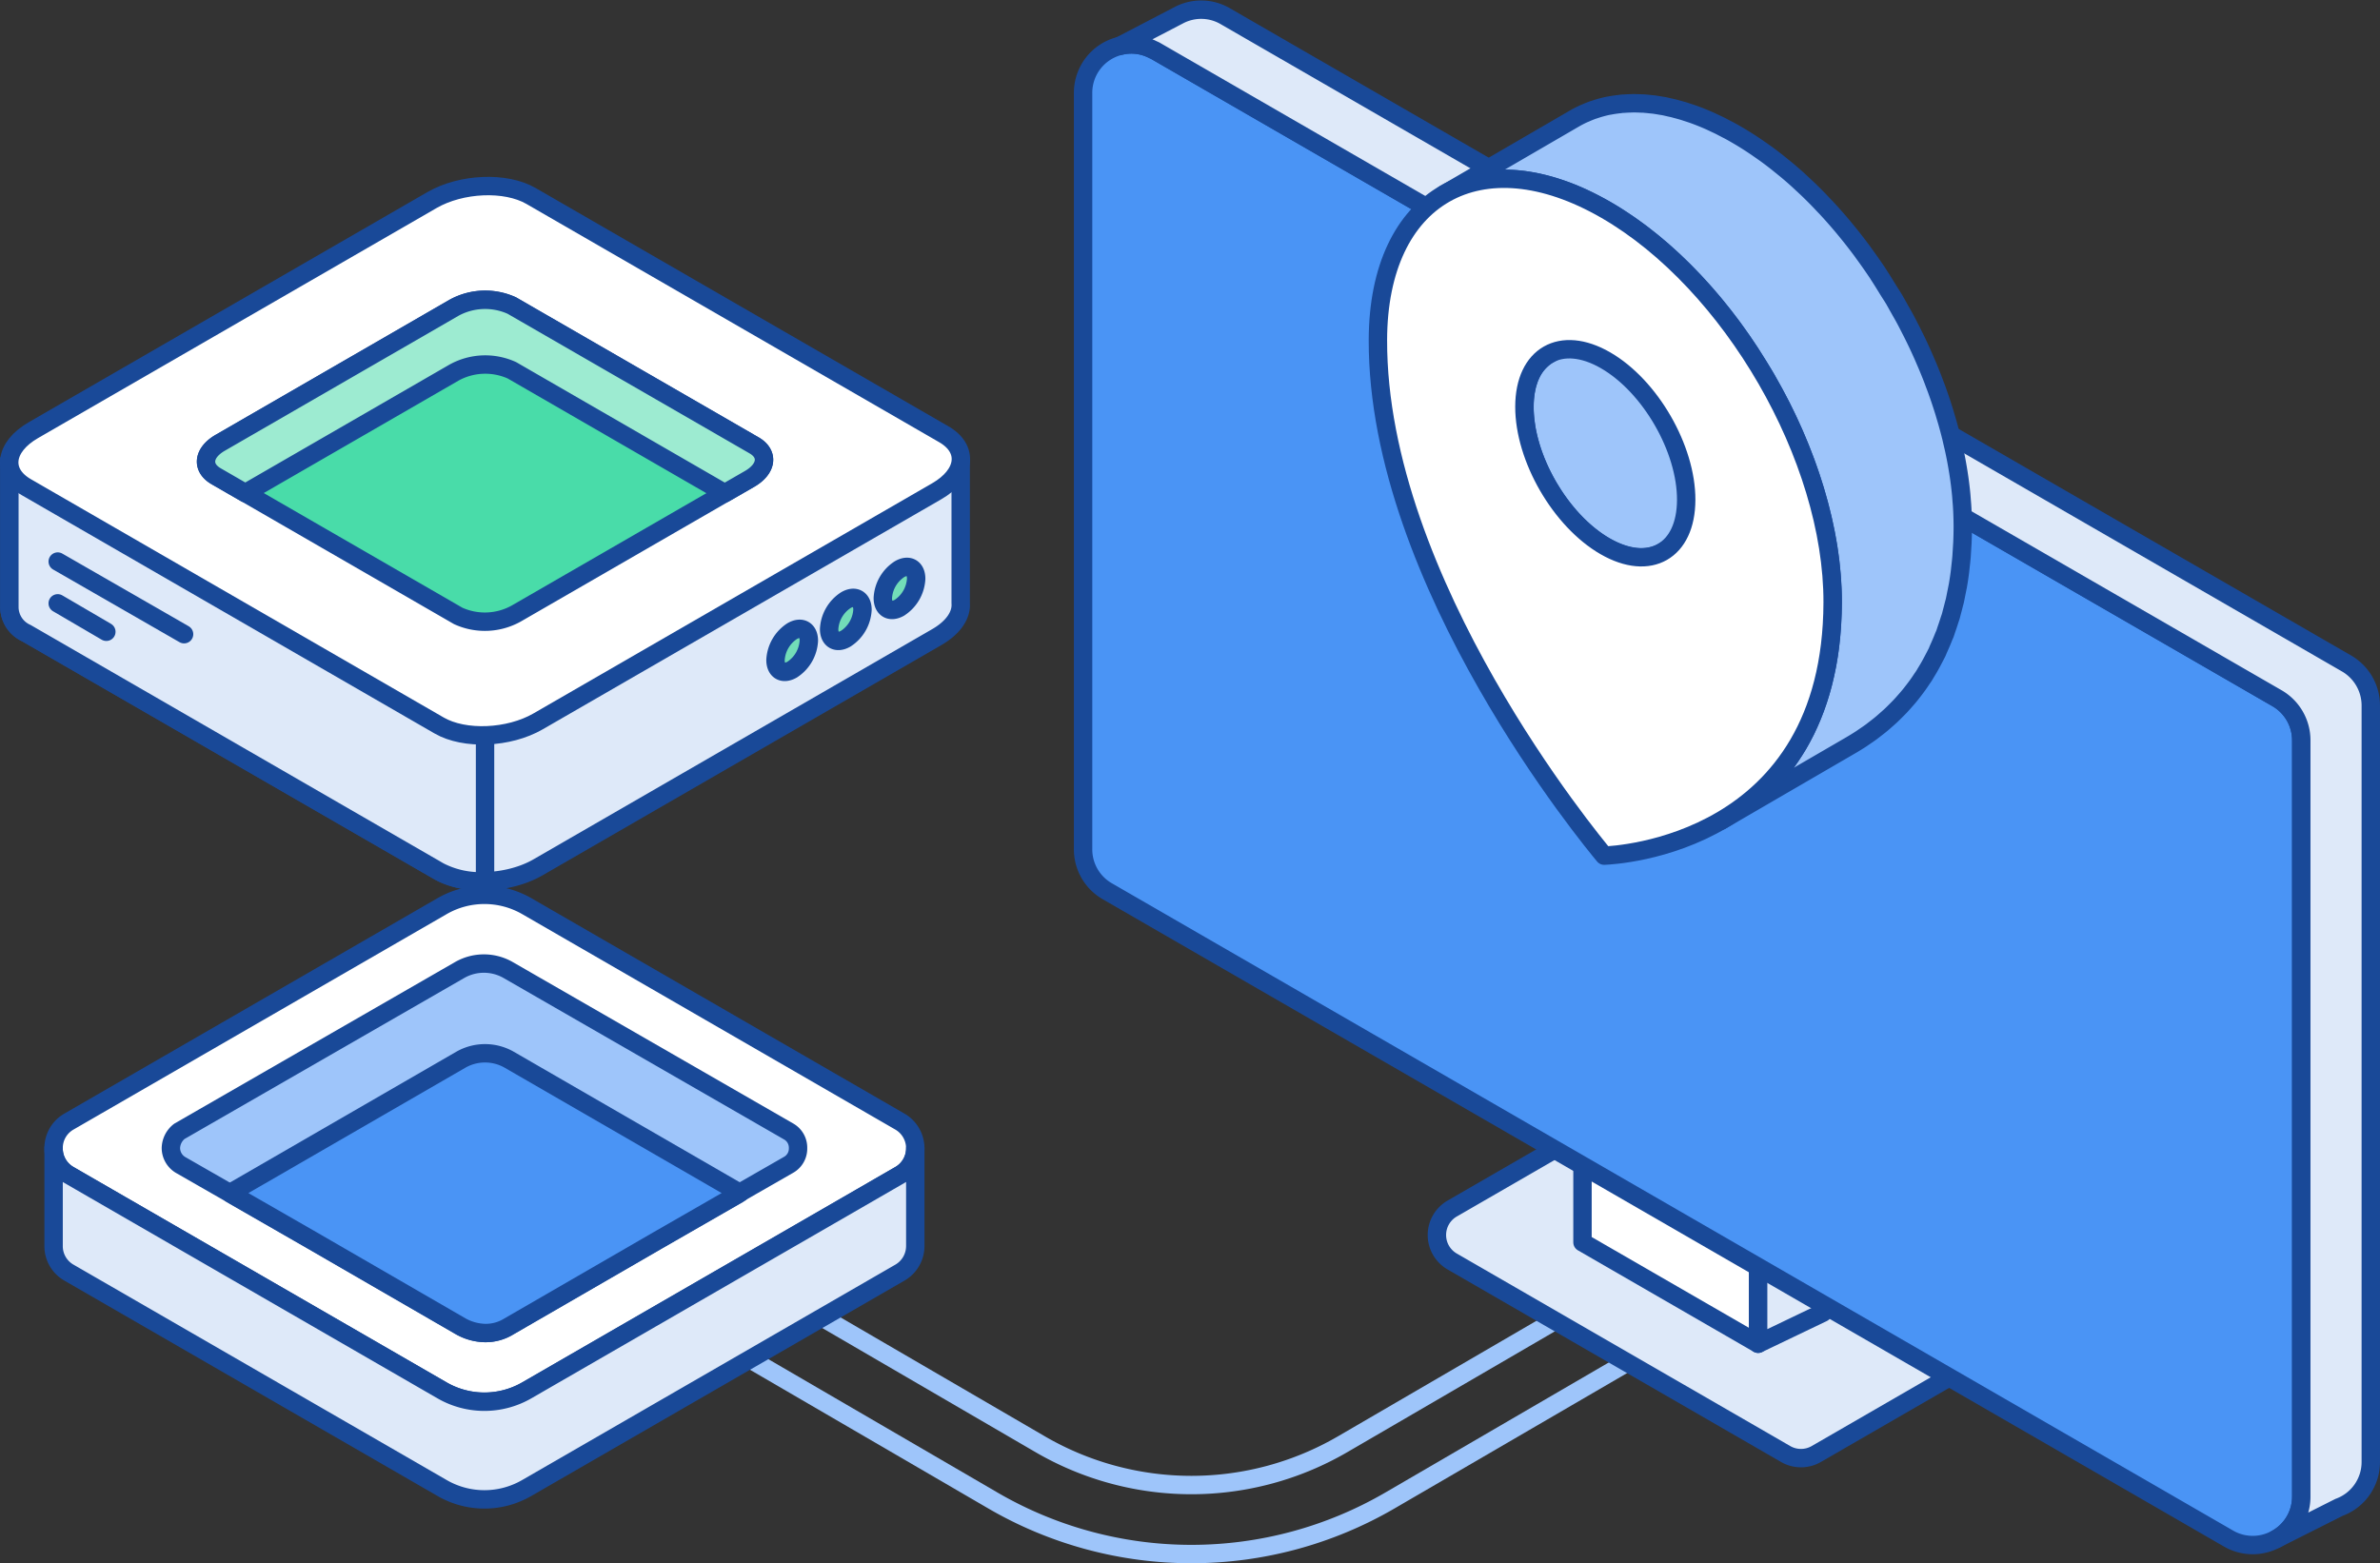 <svg xmlns="http://www.w3.org/2000/svg" width="258.767" height="169.984" viewBox="0 0 258.767 169.984">
  <rect x="0" y="0" width="258.767" height="169.984" fill="#333333" stroke="none"/>
  <g id="What_locations_are_available_for_the_virtual_server_" data-name="What locations are available for the virtual server?" transform="translate(5197.887 -2641.624)">
    <path id="Path_5297" data-name="Path 5297" d="M-5127.165,2763.852l33.588,19.551a32.686,32.686,0,0,0,32.888,0l33.587-19.551" transform="translate(8.783 15.264)" fill="none" stroke="#9ec5fa" stroke-linecap="round" stroke-linejoin="round" stroke-width="2"/>
    <path id="Path_5297-2" data-name="Path 5297" d="M-5141.063,2763.852l44.094,25.667a42.907,42.907,0,0,0,43.175,0l44.093-25.667" transform="translate(7.031 15.264)" fill="none" stroke="#9ec5fa" stroke-linecap="round" stroke-linejoin="round" stroke-width="2"/>
    <g id="Group_7393" data-name="Group 7393" transform="translate(-5196.883 2661.855)">
      <g id="Group_7390" data-name="Group 7390" transform="translate(4.824 77.072)">
        <g id="Group_7389" data-name="Group 7389">
          <g id="Group_4624" data-name="Group 4624">
            <g id="Group_57" data-name="Group 57">
              <g id="Group_56" data-name="Group 56" transform="translate(5.839 10.626)">
                <g id="Group_55" data-name="Group 55">
                  <path id="Path_5088" data-name="Path 5088" d="M-5187.412,2759.841l36.4,21.015a9.213,9.213,0,0,0,9.2,0l36.4-21.015-36.392-21.013a9.224,9.224,0,0,0-9.208,0Z" transform="translate(5187.412 -2737.596)" fill="#fff" stroke="#194998" stroke-linecap="round" stroke-linejoin="round" stroke-width="2"/>
                </g>
              </g>
              <g id="Group_56-2" data-name="Group 56-2">
                <g id="Group_55-2" data-name="Group 55-2">
                  <path id="Path_5089" data-name="Path 5089" d="M-5192.6,2755.721a3.317,3.317,0,0,0,1.674,2.9l4.166,2.407,36.4,21.015a9.213,9.213,0,0,0,9.2,0l36.4-21.015,4.167-2.407a3.347,3.347,0,0,0,1.234-4.573,3.335,3.335,0,0,0-1.234-1.237l-40.56-23.422a9.223,9.223,0,0,0-9.208,0l-40.567,23.423A3.312,3.312,0,0,0-5192.6,2755.721Z" transform="translate(5192.599 -2728.159)" fill="#fff" stroke="#194998" stroke-linecap="round" stroke-linejoin="round" stroke-width="2"/>
                </g>
              </g>
            </g>
            <path id="Path_5091" data-name="Path 5091" d="M-5192.6,2752.64v10.612a3.313,3.313,0,0,0,1.674,2.908l40.567,23.417a9.173,9.173,0,0,0,9.2,0l40.566-23.415a3.341,3.341,0,0,0,1.681-2.908V2752.64a3.33,3.33,0,0,1-1.681,2.9l-4.167,2.408-36.4,21.014a9.208,9.208,0,0,1-9.2,0l-36.4-21.016-4.166-2.407A3.315,3.315,0,0,1-5192.6,2752.64Z" transform="translate(5192.599 -2725.076)" fill="#dee9f9" stroke="#194998" stroke-linecap="round" stroke-linejoin="round" stroke-width="2"/>
          </g>
          <g id="Group_7388" data-name="Group 7388" transform="translate(12.752 7.471)">
            <path id="Path_7801" data-name="Path 7801" d="M-5181.273,2754.866a2.157,2.157,0,0,0,1.041,1.822l5.335,3.058.2.131,8.719,5.009,16.2,9.369a5.612,5.612,0,0,0,2.6.715,4.774,4.774,0,0,0,2.6-.715l16.2-9.369,8.718-5.009.2-.131,5.334-3.058a2.021,2.021,0,0,0,1.041-1.822,2.023,2.023,0,0,0-1.041-1.822l-30.515-17.566a5.3,5.3,0,0,0-5.2,0l-30.515,17.566A2.38,2.38,0,0,0-5181.273,2754.866Z" transform="translate(5181.273 -2734.794)" fill="#9ec5fa" stroke="#194998" stroke-linecap="round" stroke-linejoin="round" stroke-width="2"/>
            <path id="Path_7802" data-name="Path 7802" d="M-5175.552,2758.654l.194.131,8.718,5.009,16.2,9.369a5.619,5.619,0,0,0,2.6.715,4.774,4.774,0,0,0,2.6-.715l16.2-9.369,8.718-5.009.2-.131-25.114-14.509a5.3,5.3,0,0,0-5.206,0Z" transform="translate(5181.994 -2733.702)" fill="#4a94f5" stroke="#194998" stroke-linecap="round" stroke-linejoin="round" stroke-width="2"/>
          </g>
        </g>
      </g>
      <g id="Group_7392" data-name="Group 7392">
        <g id="Group_50-16" data-name="Group 50-16">
          <path id="Path_78-16" data-name="Path 78-16" d="M-5093.436,2702.62h0v-15.49l-34.725-.019-12-6.929c-2.757-1.59-7.567-1.391-10.749.447l-11.2,6.46-34.757-.018V2703a3.123,3.123,0,0,0,1.846,2.88l44.885,25.912c2.756,1.589,7.565,1.391,10.749-.447l43.338-25.023C-5094.218,2705.268-5093.333,2703.9-5093.436,2702.62Z" transform="translate(5196.884 -2657.266)" fill="#dee9f9" stroke="#194998" stroke-linecap="round" stroke-linejoin="round" stroke-width="2"/>
          <path id="Path_79-16" data-name="Path 79-16" d="M-5145.153,2679.117a12.381,12.381,0,0,0-5.761,1.511l-11.2,6.465-34.756-.019V2703a3.115,3.115,0,0,0,1.846,2.88l44.88,25.913a9.729,9.729,0,0,0,4.991,1.064Z" transform="translate(5196.886 -2657.265)" fill="#dee9f9" stroke="#194998" stroke-linecap="round" stroke-linejoin="round" stroke-width="2"/>
          <path id="Path_80-16" data-name="Path 80-16" d="M-5150.139,2718.368l-44.883-25.914c-2.758-1.589-2.41-4.369.771-6.205l43.339-25.021c3.182-1.833,7.994-2.037,10.748-.447l44.889,25.915c2.756,1.59,2.41,4.368-.772,6.205l-43.338,25.02C-5142.571,2719.761-5147.382,2719.959-5150.139,2718.368Z" transform="translate(5196.883 -2659.709)" fill="#fff" stroke="#194998" stroke-linecap="round" stroke-linejoin="round" stroke-width="2"/>
          <g id="Group_48-16" data-name="Group 48-16" transform="translate(83.313 41.411)">
            <path id="Path_82-16" data-name="Path 82-16" d="M-5119.264,2703.763a4.007,4.007,0,0,1-1.814,3.139c-1,.58-1.812.111-1.812-1.044a4.009,4.009,0,0,1,1.812-3.14C-5120.076,2702.139-5119.264,2702.606-5119.264,2703.763Z" transform="translate(5122.89 -2695.733)" fill="#72ddb8" stroke="#194998" stroke-linecap="round" stroke-linejoin="round" stroke-width="2"/>
            <path id="Path_83-16" data-name="Path 83-16" d="M-5114.085,2700.773a4,4,0,0,1-1.813,3.139c-1,.58-1.812.11-1.812-1.043a4,4,0,0,1,1.813-3.139C-5114.9,2699.147-5114.085,2699.618-5114.085,2700.773Z" transform="translate(5123.542 -2696.11)" fill="#72ddb8" stroke="#194998" stroke-linecap="round" stroke-linejoin="round" stroke-width="2"/>
            <path id="Path_84-16" data-name="Path 84-16" d="M-5108.9,2697.782a4.015,4.015,0,0,1-1.814,3.142c-1,.577-1.813.108-1.813-1.047a4,4,0,0,1,1.813-3.141C-5109.714,2696.157-5108.9,2696.622-5108.9,2697.782Z" transform="translate(5124.195 -2696.487)" fill="#72ddb8" stroke="#194998" stroke-linecap="round" stroke-linejoin="round" stroke-width="2"/>
          </g>
          <g id="Group_49-16" data-name="Group 49-16" transform="translate(21.405 12.362)">
            <path id="Path_85-16" data-name="Path 85-16" d="M-5150.465,2705.068l-26.317-15.193c-1.617-.933-1.413-2.561.452-3.636l25.409-14.67a7.009,7.009,0,0,1,6.3-.254l26.317,15.194c1.613.933,1.412,2.561-.452,3.64l-25.41,14.668A7,7,0,0,1-5150.465,2705.068Z" transform="translate(5177.873 -2670.688)" fill="#49dca9" stroke="#194998" stroke-linecap="round" stroke-linejoin="round" stroke-width="2"/>
          </g>
        </g>
        <path id="Path_7803" data-name="Path 7803" d="M-5118.756,2690.157l-2.723,1.568-23.142-13.364a7.014,7.014,0,0,0-6.3.252l-22.69,13.1-3.174-1.833c-1.622-.943-1.422-2.563.451-3.64l25.413-14.679a7.028,7.028,0,0,1,6.283-.239l26.343,15.2C-5116.683,2687.447-5116.9,2689.068-5118.756,2690.157Z" transform="translate(5199.277 -2658.326)" fill="#9debd1" stroke="#194998" stroke-linecap="round" stroke-linejoin="round" stroke-width="2"/>
        <g id="Group_7391" data-name="Group 7391" transform="translate(5.27 40.828)">
          <path id="Path_7804" data-name="Path 7804" d="M-5178.463,2703.873l-13.739-7.9" transform="translate(5192.203 -2695.97)" fill="none" stroke="#194998" stroke-linecap="round" stroke-linejoin="round" stroke-width="2"/>
          <path id="Path_7805" data-name="Path 7805" d="M-5186.914,2703.1l-5.289-3.093" transform="translate(5192.203 -2695.461)" fill="none" stroke="#194998" stroke-linecap="round" stroke-linejoin="round" stroke-width="2"/>
        </g>
      </g>
    </g>
    <g id="Group_7397" data-name="Group 7397" transform="translate(-5080.128 2642.676)">
      <g id="Group_7396" data-name="Group 7396">
        <g id="Group_62" data-name="Group 62" transform="translate(38.468 121.321)">
          <g id="Axonometric_Cube" data-name="Axonometric Cube">
            <path id="Cube_face_-_top" data-name="Cube face - top" d="M-5017.781,2786.161l14.889-8.6a3.325,3.325,0,0,0,0-5.758l-36.258-20.937a3.323,3.323,0,0,0-3.325,0l-14.888,8.6a3.325,3.325,0,0,0,0,5.758l36.258,20.936A3.33,3.33,0,0,0-5017.781,2786.161Z" transform="translate(5059.026 -2750.424)" fill="#dee9f9" stroke="#194998" stroke-linecap="round" stroke-linejoin="round" stroke-width="2"/>
          </g>
        </g>
        <g id="Group_7394" data-name="Group 7394" transform="translate(54.298 74.426)">
          <g id="Axonometric_Cube-4" data-name="Axonometric Cube-4">
            <path id="Cube_face_-_right-4" data-name="Cube face - right-4" d="M-5044.967,2768.387l19.1,11.027V2719.8l-19.1-11.027Z" transform="translate(5044.967 -2708.775)" fill="#fff" stroke="#194998" stroke-linecap="round" stroke-linejoin="round" stroke-width="2"/>
          </g>
          <path id="Path_7806" data-name="Path 7806" d="M-5020.968,2775.184l-7.038,3.373v-59.612l7.038-3.373Z" transform="translate(5047.104 -2707.919)" fill="#dee9f9" stroke="#194998" stroke-linecap="round" stroke-linejoin="round" stroke-width="2"/>
        </g>
        <g id="Group_7395" data-name="Group 7395">
          <g id="Axonometric_Cube-5" data-name="Axonometric Cube-5" transform="translate(0 3.783)">
            <path id="Path_7807" data-name="Path 7807" d="M-5093.19,2651.306v82.248a5.243,5.243,0,0,0,2.633,4.56l121.9,70.382a5.242,5.242,0,0,0,4.914.189l.251-.126a5.249,5.249,0,0,0,2.671-3.716,5.3,5.3,0,0,0,.076-.907v-82.248a5.286,5.286,0,0,0-2.633-4.56l-121.918-70.383a1.276,1.276,0,0,0-.265-.125,5.107,5.107,0,0,0-3.627-.429A5.247,5.247,0,0,0-5093.19,2651.306Z" transform="translate(5093.19 -2646.035)" fill="#4a94f5" stroke="#194998" stroke-linecap="round" stroke-linejoin="round" stroke-width="2"/>
          </g>
          <path id="Path_7808" data-name="Path 7808" d="M-5089.632,2646.614a5.107,5.107,0,0,1,3.627.429,1.288,1.288,0,0,1,.265.125l121.918,70.383a5.285,5.285,0,0,1,2.633,4.56v82.248a5.307,5.307,0,0,1-.076.908,5.25,5.25,0,0,1-2.671,3.716l6.854-3.451a5.244,5.244,0,0,0,3.451-4.951v-82.25a5.285,5.285,0,0,0-2.632-4.56l-121.906-70.381a5.2,5.2,0,0,0-5.126-.076l-.126.063Z" transform="translate(5093.638 -2642.676)" fill="#dee9f9" stroke="#194998" stroke-linecap="round" stroke-linejoin="round" stroke-width="2"/>
        </g>
      </g>
    </g>
    <g id="Group_7400" data-name="Group 7400" transform="translate(-5048.078 2652.841)">
      <g id="Group_7399" data-name="Group 7399" style="isolation: isolate">
        <path id="Path_7809" data-name="Path 7809" d="M-5021.408,2690.129a4.214,4.214,0,0,1-.675.312,4.326,4.326,0,0,1-.527.153c-.04.009-.076.024-.115.032a4.888,4.888,0,0,1-.656.082l-.139.007a5.778,5.778,0,0,1-.667-.012l-.082-.009a6.69,6.69,0,0,1-.729-.111l-.076-.017a7.689,7.689,0,0,1-.773-.216l-.054-.018c-.273-.094-.553-.206-.835-.334l-.054-.026c-.287-.133-.577-.281-.873-.452s-.59-.359-.879-.56l-.051-.036q-.406-.284-.8-.6l-.085-.07q-.38-.313-.749-.653l-.089-.083c-.246-.233-.49-.476-.727-.727l-.061-.064q-.382-.407-.743-.841l-.009-.011c-.245-.3-.485-.6-.716-.914l0,0v0c-.211-.286-.413-.581-.61-.879-.14-.209-.271-.426-.4-.641-.085-.14-.175-.276-.257-.417-.037-.062-.07-.125-.1-.187-.159-.279-.313-.561-.458-.845-.016-.032-.033-.062-.047-.092q-.256-.505-.482-1.02l-.019-.046c-.147-.337-.284-.677-.41-1.017l-.027-.071c-.128-.348-.246-.7-.351-1.046-.007-.02-.012-.041-.019-.061-.1-.335-.19-.672-.269-1.008l-.024-.1c-.079-.346-.147-.689-.2-1.031l0-.02c-.056-.346-.1-.69-.125-1.031,0-.029,0-.057-.005-.086-.027-.342-.043-.681-.042-1.014s.018-.654.046-.964l.009-.084c.028-.284.069-.556.12-.819l.021-.1q.079-.38.189-.73c.013-.044.028-.086.043-.131a6.635,6.635,0,0,1,.247-.632c.009-.02.017-.043.026-.063a5.671,5.671,0,0,1,.351-.633,4.785,4.785,0,0,1,.61-.755c.053-.054.108-.106.164-.158a4.262,4.262,0,0,1,.744-.567l-14.146,8.221a4.262,4.262,0,0,0-.744.567c-.056.052-.111.1-.164.158a4.731,4.731,0,0,0-.61.755l-.01.012a5.678,5.678,0,0,0-.333.6l-.008.018c-.009.02-.017.043-.027.063-.062.135-.122.274-.175.419-.026.069-.047.142-.071.213-.015.044-.029.087-.042.131s-.029.078-.041.12c-.042.145-.082.295-.116.448-.013.052-.021.108-.032.161-.008.036-.015.071-.021.107-.011.054-.022.106-.033.162-.023.136-.044.276-.062.419-.009.077-.016.158-.024.237,0,.028-.006.056-.009.084s-.008.067-.011.1c-.011.135-.02.273-.025.413s-.009.281-.01.423v.025c0,.132,0,.263.005.4s.012.282.021.424c0,.065.01.131.016.2,0,.027,0,.055.005.082,0,.05.007.1.012.146.013.143.03.286.048.43s.039.293.062.44l0,.016,0,.024c.021.135.044.269.07.4.028.153.06.305.092.458.012.056.027.112.039.17l.022.1c.016.064.03.129.045.194q.059.233.123.466c.033.118.067.236.1.354l.016.055.017.056c.046.151.095.3.145.454s.1.3.157.448c.011.031.024.062.034.093s.017.044.025.065c.033.091.067.181.1.272.055.143.113.285.172.427q.066.16.137.321l.019.046.024.053c.062.143.127.284.192.426s.149.31.226.464c.012.026.026.051.04.075s.032.065.05.1c.059.117.118.234.18.35.089.166.183.327.274.49.037.063.071.127.107.189.013.024.026.049.039.071.07.12.148.233.22.35.13.214.26.428.4.636.019.029.036.06.055.089q.27.4.557.792l0,0q.19.259.389.51c.107.137.218.273.329.407l.006.007,0,.005c.112.134.226.267.34.4s.227.255.342.38c.019.02.039.039.056.06l.063.064c.08.085.16.17.242.253.122.125.247.248.371.367l.116.107.088.083c.06.056.121.114.184.17.128.116.259.23.39.341l.174.141.087.072c.043.035.087.072.13.106.128.1.257.2.386.295.094.069.188.134.284.2l.048.035.051.036c.123.085.248.167.373.247s.247.154.371.228l.086.051c.093.053.187.106.279.155.121.065.241.127.36.187.078.038.155.073.231.11l.058.026.066.033c.118.052.235.1.353.148s.236.093.354.133l.061.02.054.018c.079.026.157.053.236.077.122.036.243.07.362.1.059.015.116.026.173.039l.078.017.109.025c.131.025.258.046.385.063.079.01.155.017.233.024l.082.009c.025,0,.051.005.077.007.138.01.276.015.412.013.061,0,.118-.006.178-.008s.092,0,.139-.007.095,0,.14-.007a4.788,4.788,0,0,0,.507-.073l.009,0c.038-.008.076-.023.113-.031a4.316,4.316,0,0,0,.492-.135c.013,0,.025-.013.038-.018a4.228,4.228,0,0,0,.674-.312Z" transform="translate(5066.507 -2649.564)" fill="#9ec5fa" stroke="#194998" stroke-linecap="round" stroke-linejoin="round" stroke-width="2"/>
        <path id="Path_7810" data-name="Path 7810" d="M-5001.956,2696.663c-.011-.4-.03-.794-.056-1.194-.011-.183-.029-.367-.044-.551-.005-.079-.011-.156-.018-.234-.011-.138-.019-.276-.033-.415q-.056-.6-.134-1.208c-.052-.412-.111-.827-.177-1.241l-.007-.042-.009-.049q-.092-.578-.2-1.156-.122-.644-.262-1.289c-.035-.156-.073-.311-.109-.466-.02-.089-.042-.179-.063-.268-.044-.187-.083-.373-.129-.56q-.164-.655-.346-1.312c-.089-.323-.186-.646-.282-.968-.018-.057-.034-.115-.051-.173s-.032-.109-.047-.164c-.131-.427-.269-.853-.41-1.278s-.287-.841-.439-1.261c-.029-.08-.061-.159-.089-.239-.024-.064-.048-.13-.074-.194-.1-.259-.191-.518-.292-.777q-.235-.6-.483-1.2c-.122-.292-.249-.583-.375-.874-.021-.049-.04-.1-.062-.145s-.046-.109-.07-.163c-.178-.4-.359-.8-.545-1.2q-.308-.655-.633-1.3c-.033-.067-.068-.132-.1-.2-.044-.087-.09-.171-.134-.258-.175-.344-.349-.688-.531-1.029-.229-.428-.473-.845-.71-1.268-.125-.217-.24-.436-.366-.651-.048-.085-.093-.172-.143-.256-.217-.368-.456-.721-.681-1.084-.328-.531-.65-1.065-.994-1.585-.055-.083-.1-.171-.159-.253q-.738-1.1-1.523-2.17c-.016-.021-.029-.044-.045-.065l0-.005q-.541-.733-1.1-1.446-.448-.567-.906-1.12l-.026-.031-.016-.021q-.471-.566-.955-1.117c-.317-.361-.64-.718-.963-1.068-.052-.055-.1-.107-.156-.162l-.166-.173c-.23-.243-.458-.487-.691-.724q-.515-.525-1.041-1.03c-.105-.1-.214-.2-.321-.3-.081-.078-.164-.153-.247-.229-.174-.162-.345-.326-.519-.484q-.544-.49-1.1-.958c-.159-.135-.321-.262-.482-.393-.082-.069-.166-.136-.249-.2-.123-.1-.245-.2-.368-.3q-.537-.426-1.083-.827c-.261-.192-.525-.376-.789-.56-.048-.035-.1-.071-.147-.1l-.137-.1q-.522-.356-1.048-.693c-.346-.219-.693-.433-1.044-.638l-.242-.142c-.264-.152-.525-.3-.786-.439-.1-.054-.2-.1-.3-.154-.135-.071-.269-.141-.4-.208-.1-.053-.207-.11-.311-.161-.167-.083-.334-.158-.5-.237-.117-.055-.235-.112-.354-.167l-.146-.069c-.332-.149-.661-.288-.988-.419h0l-.014-.006c-.329-.132-.655-.254-.981-.368-.043-.016-.086-.028-.13-.043-.12-.042-.24-.079-.359-.118-.167-.054-.335-.113-.5-.163-.085-.025-.168-.045-.252-.07-.145-.042-.29-.081-.435-.119-.111-.029-.224-.064-.334-.092s-.234-.051-.352-.078c-.145-.034-.29-.066-.434-.1-.076-.016-.152-.036-.228-.051-.137-.027-.271-.044-.408-.067-.167-.029-.334-.06-.5-.083-.057-.008-.117-.02-.174-.028-.139-.019-.274-.027-.412-.042-.179-.019-.358-.041-.535-.054-.051,0-.1-.012-.153-.016-.121-.008-.236-.006-.356-.011-.211-.01-.423-.021-.632-.021-.059,0-.117-.006-.175-.006-.092,0-.179.01-.269.012-.263.005-.522.018-.779.037-.078.005-.158,0-.234.011-.058,0-.113.018-.17.025-.391.041-.777.095-1.155.168-.032.006-.068.008-.1.015l-.018,0a12.608,12.608,0,0,0-1.572.432c-.045.016-.095.023-.139.038s-.072.031-.106.044c-.225.082-.442.173-.659.268-.1.045-.211.085-.313.133q-.472.221-.924.482l-14.146,8.221c.3-.175.61-.334.925-.482.1-.049.21-.088.314-.134.216-.094.433-.186.656-.267.081-.03.165-.054.247-.082a12.608,12.608,0,0,1,1.572-.432c.04-.008.08-.012.118-.019.378-.073.764-.127,1.155-.168.134-.014.269-.026.4-.036.258-.019.517-.032.78-.037.146,0,.293-.008.442-.007.209,0,.421.011.633.021.169.008.338.013.509.027s.356.035.535.054c.195.022.389.042.586.071.165.024.333.054.5.082.21.037.422.074.636.118.144.029.289.063.434.1.227.052.456.108.686.17.144.038.289.078.435.119q.373.11.752.233c.12.039.239.076.359.118.368.127.738.262,1.11.411l.015.006c.376.151.755.315,1.138.489l.351.167q.405.191.813.4c.134.068.27.137.4.208.359.19.72.384,1.083.593.834.482,1.658,1.009,2.471,1.572.05.034.1.07.147.1q1.137.794,2.24,1.687l.25.2q1.07.877,2.1,1.835l.244.227q1.049.988,2.056,2.055l.162.17c.713.763,1.413,1.552,2.09,2.368l.029.036q1.036,1.248,2.01,2.57c.015.019.028.041.043.061.581.791,1.139,1.6,1.685,2.427.343.52.666,1.054,1,1.585.275.447.56.886.823,1.34.124.214.242.434.364.648.43.76.849,1.525,1.246,2.3.042.085.088.17.131.257q.716,1.418,1.35,2.865l.062.144q.617,1.419,1.151,2.855c.023.063.049.126.071.189q.541,1.469.988,2.945c.018.056.033.114.05.171q.424,1.42.758,2.84c.021.09.043.18.063.27.223.974.415,1.945.57,2.909l.009.051q.231,1.464.351,2.907c.007.077.013.154.018.232.076.963.119,1.916.115,2.858,0,.749-.029,1.47-.068,2.179-.01.17-.02.338-.031.5q-.062.924-.165,1.8c-.01.087-.017.179-.027.265-.081.652-.183,1.282-.294,1.9-.037.2-.08.4-.121.6-.085.42-.175.833-.276,1.236-.061.25-.126.5-.192.74q-.137.5-.288.974-.156.5-.326.978-.14.392-.288.774c-.175.446-.36.877-.553,1.3-.095.207-.185.421-.284.622-.09.184-.185.36-.278.539-.158.3-.316.6-.483.884-.1.18-.21.356-.317.531-.16.261-.325.516-.492.766-.132.2-.266.393-.4.583-.167.232-.337.458-.509.68-.14.18-.279.362-.423.535-.179.216-.36.425-.542.63-.146.164-.29.328-.437.485-.19.2-.384.394-.578.585-.149.146-.295.295-.446.436-.2.189-.408.368-.612.546-.148.128-.293.26-.441.383-.219.18-.439.349-.66.519-.141.108-.281.222-.422.325-.248.182-.5.351-.748.52-.117.079-.232.164-.349.241q-.554.362-1.109.685h0l14.145-8.221q.555-.323,1.11-.685c.117-.076.233-.162.351-.241.249-.169.5-.338.747-.519.142-.106.283-.219.424-.328.219-.169.44-.338.656-.517.15-.124.3-.257.444-.385.2-.178.41-.356.611-.545.151-.141.3-.29.447-.437.193-.191.386-.383.575-.583.149-.158.293-.322.439-.486.183-.206.364-.413.542-.628.144-.175.285-.356.426-.538.171-.22.34-.445.505-.675.138-.192.271-.388.4-.587.084-.126.173-.243.256-.372s.155-.262.235-.392c.107-.176.214-.352.319-.533.165-.286.324-.582.48-.882.093-.179.189-.356.28-.541.035-.071.073-.136.108-.208.062-.131.113-.279.175-.413.191-.421.377-.851.552-1.3.044-.114.1-.216.141-.331.053-.142.1-.3.147-.443.114-.32.223-.647.327-.979.048-.155.105-.3.152-.456s.089-.345.135-.516c.066-.244.132-.491.192-.741.036-.147.08-.284.114-.431.06-.261.108-.537.162-.805.041-.2.083-.4.121-.6.015-.081.034-.156.048-.239.09-.514.169-1.038.236-1.576,0-.026.006-.054.009-.08.01-.089.017-.183.028-.271.047-.407.093-.816.128-1.24.015-.182.022-.374.035-.56.011-.167.021-.334.031-.5s.022-.315.029-.477q.034-.787.039-1.606v-.1Q-5001.938,2697.221-5001.956,2696.663Z" transform="translate(5065.532 -2651.704)" fill="#9ec5fa" stroke="#194998" stroke-linecap="round" stroke-linejoin="round" stroke-width="2"/>
        <g id="Group_7398" data-name="Group 7398" transform="translate(0 8.22)">
          <path id="Path_7811" data-name="Path 7811" d="M-5039.922,2662.393c13.643,7.877,24.688,27.006,24.643,42.683-.074,26.377-23.6,27.477-24.842,27.534-1.233-1.485-24.68-29.705-24.6-56.082C-5064.682,2660.851-5053.573,2654.511-5039.922,2662.393Zm-.1,36.567c4.854,2.8,8.8.549,8.82-5.026s-3.91-12.384-8.763-15.186-8.812-.545-8.827,5.031,3.918,12.38,8.77,15.181" transform="translate(5064.726 -2659.005)" fill="#fff" stroke="#194998" stroke-linecap="round" stroke-linejoin="round" stroke-width="2"/>
        </g>
      </g>
    </g>
  </g>
</svg>
